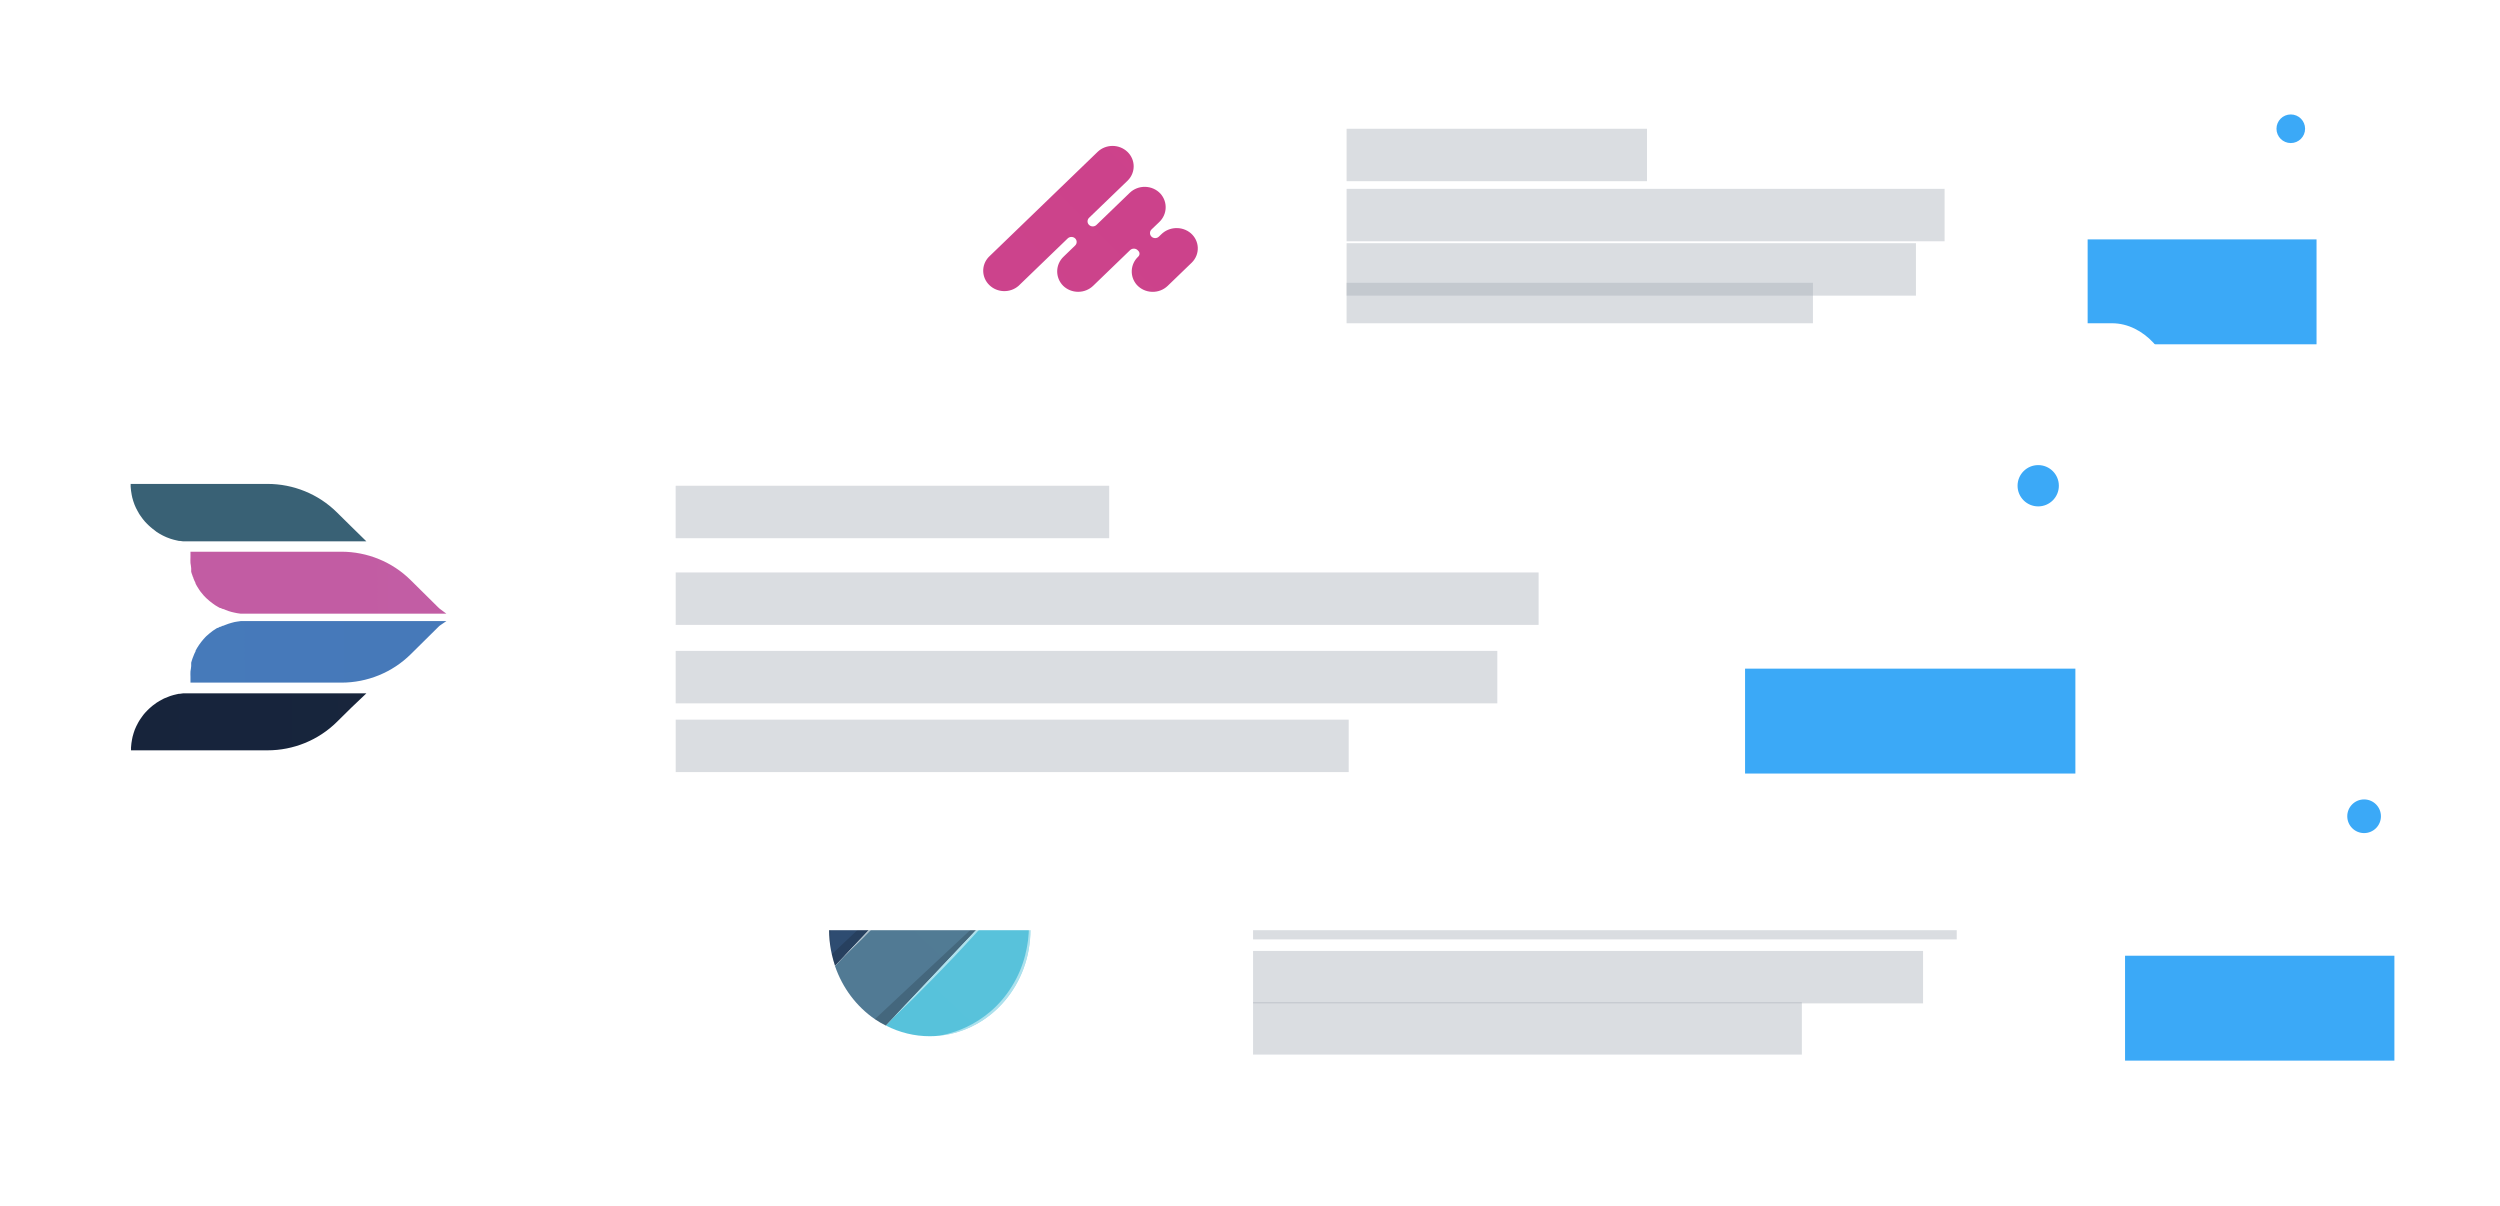 <svg width="429" height="207" viewBox="0 0 429 207" fill="none" xmlns="http://www.w3.org/2000/svg">
<g filter="url(#filter0_d_759_4160)">
<rect x="123.742" y="114.072" width="300.427" height="84.928" rx="10" fill="white"/>
</g>
<line opacity="0.4" x1="335.773" y1="156.703" x2="215.025" y2="156.703" stroke="#A3AAB5" stroke-width="9"/>
<line opacity="0.4" x1="275.688" y1="144.57" x2="215.024" y2="144.57" stroke="#A3AAB5" stroke-width="9"/>
<line opacity="0.4" x1="329.996" y1="167.68" x2="215.025" y2="167.68" stroke="#A3AAB5" stroke-width="9"/>
<path opacity="0.4" d="M309.197 176.468H215.025" stroke="#A3AAB5" stroke-width="9"/>
<path d="M410.879 173.002L364.659 173.002" stroke="#3BA9F7" stroke-width="18"/>
<path d="M170.763 144.224C170.763 144.224 170.749 144.212 170.74 144.206V144.251L170.763 144.224Z" fill="white"/>
<path d="M146.857 144.218L146.865 144.223V144.213C146.865 144.213 146.86 144.218 146.857 144.218Z" fill="white"/>
<path d="M175.094 151.57L152.016 175.985C151.364 175.664 150.733 175.297 150.127 174.887C146.971 172.719 144.57 169.522 143.289 165.78L144.794 164.189L163.856 144.042L165.288 142.517C169.547 144.067 173.066 147.316 175.094 151.57Z" fill="url(#paint0_linear_759_4160)"/>
<path d="M176.826 159.546C176.831 168.936 170.097 176.797 161.261 177.718C160.696 177.784 160.127 177.817 159.559 177.816C156.948 177.82 154.372 177.194 152.025 175.984L153.354 174.579L173.899 152.853L175.072 151.602C175.426 152.364 175.728 153.153 175.975 153.961C175.97 153.979 175.97 153.998 175.975 154.016C176.526 155.802 176.813 157.668 176.826 159.546Z" fill="url(#paint1_linear_759_4160)"/>
<path d="M165.391 142.352L143.288 165.736C143.081 165.088 142.894 164.43 142.738 163.749C142.687 163.519 142.635 163.289 142.593 163.047C142.38 161.901 142.273 160.736 142.271 159.569V141.277H159.549C161.54 141.277 163.517 141.64 165.391 142.352Z" fill="url(#paint2_linear_759_4160)"/>
<g style="mix-blend-mode:multiply" opacity="0.15">
<path d="M152.503 141.277C150.801 141.42 149.099 141.507 147.387 141.573C146.536 141.573 145.685 141.639 144.835 141.672H142.707C142.707 143.34 142.707 144.964 142.759 146.676C142.811 148.387 142.759 150.308 142.707 152.162C142.655 154.016 142.635 155.794 142.572 157.648L142.51 159.02C142.51 159.47 142.51 159.92 142.458 160.37C142.452 161.268 142.497 162.166 142.593 163.058C142.38 161.912 142.273 160.747 142.271 159.58V141.277H152.503Z" fill="#010101"/>
</g>
<g style="mix-blend-mode:screen" opacity="0.5">
<path d="M176.825 159.547C176.83 168.936 170.096 176.798 161.26 177.718L161.581 177.652L162.536 177.433C162.941 177.323 163.439 177.18 163.989 176.994C164.539 176.807 165.161 176.555 165.805 176.259C167.292 175.559 168.687 174.659 169.955 173.581C170.66 172.978 171.319 172.318 171.927 171.606C172.554 170.878 173.123 170.096 173.629 169.269C174.146 168.451 174.598 167.589 174.978 166.69C175.349 165.816 175.658 164.914 175.901 163.991C176.121 163.125 176.291 162.245 176.41 161.357C176.503 160.502 176.565 159.7 176.576 158.943C176.583 157.722 176.486 156.503 176.285 155.3C176.15 154.422 176.026 153.929 176.026 153.929C176.021 153.947 176.021 153.966 176.026 153.984C176.562 155.783 176.832 157.66 176.825 159.547Z" fill="white"/>
</g>
<g style="mix-blend-mode:multiply" opacity="0.16">
<path d="M165.391 142.352L143.288 165.735C143.081 165.088 142.894 164.43 142.738 163.749L165.391 142.352Z" fill="#010101"/>
</g>
<g style="mix-blend-mode:multiply" opacity="0.16">
<path d="M175.091 151.569L152.014 175.984C151.362 175.663 150.731 175.296 150.125 174.886L175.091 151.569Z" fill="#010101"/>
</g>
<g style="mix-blend-mode:screen" opacity="0.5">
<path d="M173.899 152.831C173.837 152.908 173.557 153.259 173.09 153.808C172.623 154.356 171.793 155.333 170.859 156.386C169.925 157.44 168.836 158.658 167.642 159.952C167.051 160.6 166.439 161.28 165.806 161.95C165.173 162.619 164.54 163.299 163.907 163.991C162.61 165.34 161.323 166.69 160.088 167.941C158.853 169.192 157.712 170.355 156.716 171.342C155.719 172.33 154.869 173.12 154.277 173.691C153.686 174.261 153.437 174.492 153.354 174.557L173.899 152.831Z" fill="white"/>
</g>
<g style="mix-blend-mode:screen" opacity="0.5">
<path d="M163.947 143.888L163.19 144.799C162.692 145.381 161.986 146.225 161.114 147.202C160.243 148.179 159.236 149.331 158.136 150.494C157.576 151.097 157.016 151.723 156.424 152.348L154.65 154.247C153.446 155.509 152.242 156.77 151.091 157.934C149.939 159.097 148.88 160.183 147.978 161.094C147.075 162.005 146.245 162.751 145.705 163.288C145.165 163.826 144.916 164.024 144.844 164.089L163.906 143.943L163.947 143.888Z" fill="white"/>
</g>
<circle cx="405.68" cy="140.07" r="2.889" fill="#3BA9F7"/>
<g filter="url(#filter1_d_759_4160)">
<rect x="153.498" width="255.313" height="72.175" rx="10" fill="white"/>
</g>
<line opacity="0.4" x1="333.691" y1="36.905" x2="231.075" y2="36.905" stroke="#A3AAB5" stroke-width="9"/>
<line opacity="0.4" x1="282.627" y1="26.594" x2="231.073" y2="26.594" stroke="#A3AAB5" stroke-width="9"/>
<line opacity="0.4" x1="328.779" y1="46.233" x2="231.073" y2="46.233" stroke="#A3AAB5" stroke-width="9"/>
<path opacity="0.4" d="M311.102 53.026L231.071 53.026" stroke="#A3AAB5" stroke-width="9"/>
<path d="M397.518 50.081L358.239 50.081" stroke="#3BA9F7" stroke-width="18"/>
<circle cx="393.099" cy="22.094" r="2.455" fill="#3BA9F7"/>
<path d="M204.344 40.023C202.869 38.775 200.64 38.859 199.269 40.214L198.864 40.605C198.696 40.769 198.468 40.86 198.229 40.86C197.991 40.86 197.763 40.769 197.595 40.605C197.254 40.264 197.254 39.723 197.595 39.381L198.926 38.106C200.322 36.778 200.404 34.631 199.113 33.208C198.446 32.499 197.506 32.085 196.514 32.062C195.522 32.039 194.564 32.41 193.862 33.087L188.152 38.598C187.985 38.761 187.756 38.853 187.518 38.853C187.28 38.853 187.052 38.761 186.884 38.598C186.715 38.436 186.62 38.215 186.62 37.986C186.62 37.756 186.715 37.535 186.884 37.373L193.519 30.979C194.897 29.604 194.877 27.416 193.474 26.064C192.07 24.712 189.803 24.698 188.381 26.031L169.662 44.099C168.359 45.482 168.412 47.61 169.782 48.932C171.152 50.254 173.356 50.305 174.789 49.047L183.223 40.907C183.577 40.578 184.138 40.578 184.492 40.907C184.661 41.069 184.756 41.289 184.756 41.519C184.756 41.749 184.661 41.969 184.492 42.131L182.526 44.028C181.076 45.395 181.038 47.636 182.443 49.047C183.124 49.706 184.048 50.075 185.012 50.075C185.976 50.075 186.9 49.706 187.581 49.047L193.935 42.914C194.289 42.585 194.849 42.585 195.203 42.914L195.318 43.035C195.46 43.165 195.541 43.347 195.541 43.536C195.541 43.726 195.46 43.908 195.318 44.038C193.934 45.344 193.829 47.46 195.078 48.887C195.74 49.615 196.684 50.047 197.687 50.079C198.69 50.111 199.662 49.741 200.372 49.057L204.531 45.042C205.212 44.36 205.576 43.441 205.54 42.494C205.505 41.548 205.073 40.657 204.344 40.023Z" fill="url(#paint3_linear_759_4160)"/>
<g filter="url(#filter2_d_759_4160)">
<g filter="url(#filter3_d_759_4160)">
<rect x="4" y="47.471" width="368.43" height="104.152" rx="10" fill="white"/>
</g>
<line opacity="0.4" x1="264.027" y1="98.733" x2="115.947" y2="98.733" stroke="#A3AAB5" stroke-width="9"/>
<line opacity="0.4" x1="190.34" y1="83.854" x2="115.945" y2="83.854" stroke="#A3AAB5" stroke-width="9"/>
<line opacity="0.4" x1="256.939" y1="112.195" x2="115.944" y2="112.195" stroke="#A3AAB5" stroke-width="9"/>
<path opacity="0.4" d="M231.436 123.991L115.947 123.991" stroke="#A3AAB5" stroke-width="9"/>
<path d="M356.135 119.74L299.453 119.74" stroke="#3BA9F7" stroke-width="18"/>
<g clip-path="url(#clip0_759_4160)">
<path d="M65.682 81.731C65.682 81.731 65.663 81.715 65.652 81.707V81.765L65.682 81.731Z" fill="white"/>
<path d="M33.699 81.721L33.707 81.726V81.716C33.707 81.716 33.702 81.721 33.699 81.721Z" fill="white"/>
<path d="M76.603 101.311H42.401H41.713H41.316L40.69 101.22C40.541 101.199 40.393 101.169 40.247 101.13L39.727 101.009L39.223 100.859L38.735 100.678L38.276 100.497H38.2L37.849 100.331H37.742L37.39 100.135L37.268 100.06C37.009 99.922 36.764 99.761 36.535 99.578C36.147 99.302 35.78 99 35.435 98.674L35.282 98.523C35.163 98.415 35.05 98.299 34.946 98.177C34.806 98.023 34.673 97.862 34.549 97.694C34.413 97.539 34.291 97.373 34.182 97.197C34.06 97.016 33.938 96.836 33.831 96.64L33.556 96.157V96.052C33.48 95.916 33.419 95.781 33.358 95.645L33.19 95.238C33.19 95.103 33.083 94.982 33.037 94.847C33.037 94.711 32.93 94.56 32.899 94.425L32.808 94.108V93.897C32.8 93.777 32.8 93.656 32.808 93.536C32.808 93.234 32.716 92.933 32.685 92.617C32.655 92.3 32.685 91.999 32.685 91.682V90.673H58.562C63.034 90.671 67.323 92.428 70.477 95.555L75.228 100.256L75.32 100.331L75.457 100.467L76.603 101.311Z" fill="url(#paint4_linear_759_4160)"/>
<path d="M62.87 88.895H31.417L30.883 88.82H30.699L30.287 88.729C29.946 88.657 29.61 88.566 29.279 88.458L29.034 88.368C28.725 88.264 28.424 88.138 28.133 87.991L27.858 87.855C27.517 87.677 27.185 87.481 26.865 87.268L26.483 86.966L26.147 86.71L25.826 86.439C25.704 86.348 25.613 86.243 25.506 86.153L25.2 85.851L24.91 85.55L24.62 85.203C24.543 85.128 24.482 85.022 24.406 84.932L24.116 84.525L23.902 84.209L23.779 84.013C23.779 83.922 23.672 83.832 23.627 83.727C23.416 83.358 23.232 82.976 23.077 82.582C22.927 82.187 22.799 81.785 22.695 81.376L22.603 80.939C22.511 80.471 22.45 79.998 22.42 79.523V79.04H45.883C50.353 79.035 54.641 80.787 57.798 83.907L60.288 86.364L62.87 88.895Z" fill="url(#paint5_linear_759_4160)"/>
<path d="M76.603 102.577H42.401H41.713H41.316C41.105 102.591 40.896 102.621 40.69 102.667L40.247 102.742C40.072 102.779 39.898 102.824 39.727 102.878L39.223 103.029C39.057 103.08 38.894 103.14 38.735 103.21L38.276 103.39H38.2L37.849 103.556H37.742L37.39 103.752H37.268C37.016 103.9 36.771 104.061 36.535 104.234C36.158 104.515 35.791 104.817 35.435 105.138L35.282 105.289L34.946 105.65C34.806 105.804 34.673 105.965 34.549 106.133C34.417 106.291 34.295 106.457 34.182 106.63C34.06 106.811 33.938 106.992 33.831 107.172L33.556 107.67V107.775C33.48 107.911 33.419 108.031 33.358 108.167C33.297 108.302 33.251 108.453 33.19 108.589C33.128 108.724 33.083 108.845 33.037 108.98C32.982 109.118 32.936 109.259 32.899 109.402L32.808 109.719V109.93C32.8 110.05 32.8 110.171 32.808 110.291C32.808 110.593 32.716 110.894 32.685 111.195C32.655 111.497 32.685 111.828 32.685 112.145V113.139H58.562C63.032 113.145 67.32 111.393 70.477 108.272L75.228 103.571L75.32 103.481L75.457 103.36L76.603 102.577Z" fill="url(#paint6_linear_759_4160)"/>
<path d="M62.871 114.977H31.984H31.587H31.419L30.884 115.052H30.701L30.288 115.143C29.948 115.215 29.611 115.306 29.28 115.414L29.036 115.504C28.729 115.609 28.428 115.73 28.134 115.866L27.859 116.017C27.518 116.19 27.187 116.381 26.866 116.589L26.546 116.83L26.21 117.071L25.889 117.343C25.775 117.43 25.668 117.526 25.568 117.629L25.263 117.93L24.972 118.232L24.682 118.563L24.468 118.849L24.178 119.256L23.964 119.573L23.842 119.769L23.689 120.04C23.484 120.411 23.301 120.793 23.139 121.185C22.991 121.585 22.864 121.993 22.757 122.405L22.666 122.842C22.574 123.31 22.512 123.783 22.482 124.259V124.756H45.885C50.355 124.762 54.642 123.01 57.8 119.889L60.29 117.433L62.871 114.977Z" fill="url(#paint7_linear_759_4160)"/>
</g>
<circle cx="349.757" cy="79.354" r="3.543" fill="#3BA9F7"/>
</g>
<defs>
<filter id="filter0_d_759_4160" x="119.742" y="114.072" width="308.426" height="92.928" filterUnits="userSpaceOnUse" color-interpolation-filters="sRGB">
<feFlood flood-opacity="0" result="BackgroundImageFix"/>
<feColorMatrix in="SourceAlpha" type="matrix" values="0 0 0 0 0 0 0 0 0 0 0 0 0 0 0 0 0 0 127 0" result="hardAlpha"/>
<feOffset dy="4"/>
<feGaussianBlur stdDeviation="2"/>
<feComposite in2="hardAlpha" operator="out"/>
<feColorMatrix type="matrix" values="0 0 0 0 0 0 0 0 0 0 0 0 0 0 0 0 0 0 0.25 0"/>
<feBlend mode="normal" in2="BackgroundImageFix" result="effect1_dropShadow_759_4160"/>
<feBlend mode="normal" in="SourceGraphic" in2="effect1_dropShadow_759_4160" result="shape"/>
</filter>
<filter id="filter1_d_759_4160" x="149.498" y="0" width="263.312" height="80.175" filterUnits="userSpaceOnUse" color-interpolation-filters="sRGB">
<feFlood flood-opacity="0" result="BackgroundImageFix"/>
<feColorMatrix in="SourceAlpha" type="matrix" values="0 0 0 0 0 0 0 0 0 0 0 0 0 0 0 0 0 0 127 0" result="hardAlpha"/>
<feOffset dy="4"/>
<feGaussianBlur stdDeviation="2"/>
<feComposite in2="hardAlpha" operator="out"/>
<feColorMatrix type="matrix" values="0 0 0 0 0 0 0 0 0 0 0 0 0 0 0 0 0 0 0.25 0"/>
<feBlend mode="normal" in2="BackgroundImageFix" result="effect1_dropShadow_759_4160"/>
<feBlend mode="normal" in="SourceGraphic" in2="effect1_dropShadow_759_4160" result="shape"/>
</filter>
<filter id="filter2_d_759_4160" x="0" y="47.471" width="376.43" height="112.152" filterUnits="userSpaceOnUse" color-interpolation-filters="sRGB">
<feFlood flood-opacity="0" result="BackgroundImageFix"/>
<feColorMatrix in="SourceAlpha" type="matrix" values="0 0 0 0 0 0 0 0 0 0 0 0 0 0 0 0 0 0 127 0" result="hardAlpha"/>
<feOffset dy="4"/>
<feGaussianBlur stdDeviation="2"/>
<feComposite in2="hardAlpha" operator="out"/>
<feColorMatrix type="matrix" values="0 0 0 0 0 0 0 0 0 0 0 0 0 0 0 0 0 0 0.25 0"/>
<feBlend mode="normal" in2="BackgroundImageFix" result="effect1_dropShadow_759_4160"/>
<feBlend mode="normal" in="SourceGraphic" in2="effect1_dropShadow_759_4160" result="shape"/>
</filter>
<filter id="filter3_d_759_4160" x="0" y="47.471" width="376.43" height="112.152" filterUnits="userSpaceOnUse" color-interpolation-filters="sRGB">
<feFlood flood-opacity="0" result="BackgroundImageFix"/>
<feColorMatrix in="SourceAlpha" type="matrix" values="0 0 0 0 0 0 0 0 0 0 0 0 0 0 0 0 0 0 127 0" result="hardAlpha"/>
<feOffset dy="4"/>
<feGaussianBlur stdDeviation="2"/>
<feComposite in2="hardAlpha" operator="out"/>
<feColorMatrix type="matrix" values="0 0 0 0 0 0 0 0 0 0 0 0 0 0 0 0 0 0 0.25 0"/>
<feBlend mode="normal" in2="BackgroundImageFix" result="effect1_dropShadow_759_4160"/>
<feBlend mode="normal" in="SourceGraphic" in2="effect1_dropShadow_759_4160" result="shape"/>
</filter>
<linearGradient id="paint0_linear_759_4160" x1="2808.29" y1="493.651" x2="434.942" y2="3011.27" gradientUnits="userSpaceOnUse">
<stop stop-color="#4AA09D"/>
<stop offset="0.15" stop-color="#4B989B"/>
<stop offset="0.38" stop-color="#4F8496"/>
<stop offset="0.65" stop-color="#56628E"/>
<stop offset="0.96" stop-color="#5F3384"/>
<stop offset="1" stop-color="#602C82"/>
</linearGradient>
<linearGradient id="paint1_linear_759_4160" x1="2703.02" y1="591.617" x2="641.972" y2="2777.95" gradientUnits="userSpaceOnUse">
<stop stop-color="#6BCCE2"/>
<stop offset="0.23" stop-color="#68CAE1"/>
<stop offset="0.42" stop-color="#5DC5DD"/>
<stop offset="0.6" stop-color="#4CBCD6"/>
<stop offset="0.77" stop-color="#33B0CD"/>
<stop offset="0.93" stop-color="#13A1C1"/>
<stop offset="1" stop-color="#0499BB"/>
</linearGradient>
<linearGradient id="paint2_linear_759_4160" x1="1527.44" y1="-77.085" x2="-318.856" y2="1882.49" gradientUnits="userSpaceOnUse">
<stop stop-color="#3F6997"/>
<stop offset="0.24" stop-color="#365A83"/>
<stop offset="0.74" stop-color="#20334F"/>
<stop offset="1" stop-color="#131D32"/>
</linearGradient>
<linearGradient id="paint3_linear_759_4160" x1="3136.43" y1="1090.55" x2="1929.89" y2="2297.68" gradientUnits="userSpaceOnUse">
<stop stop-color="#EE1C4D"/>
<stop offset="1" stop-color="#C34D9C"/>
</linearGradient>
<linearGradient id="paint4_linear_759_4160" x1="4114.15" y1="610.512" x2="-207.325" y2="610.512" gradientUnits="userSpaceOnUse">
<stop stop-color="#A0DBE6"/>
<stop offset="1" stop-color="#C4549F"/>
</linearGradient>
<linearGradient id="paint5_linear_759_4160" x1="3451.8" y1="571.759" x2="268.357" y2="571.759" gradientUnits="userSpaceOnUse">
<stop stop-color="#477BBE"/>
<stop offset="1" stop-color="#396175"/>
</linearGradient>
<linearGradient id="paint6_linear_759_4160" x1="4114.15" y1="646.525" x2="-207.325" y2="646.525" gradientUnits="userSpaceOnUse">
<stop stop-color="#396175"/>
<stop offset="1" stop-color="#477BBE"/>
</linearGradient>
<linearGradient id="paint7_linear_759_4160" x1="3581.7" y1="609.201" x2="-283.03" y2="609.201" gradientUnits="userSpaceOnUse">
<stop stop-color="#4674A7"/>
<stop offset="1" stop-color="#131D32"/>
</linearGradient>
<clipPath id="clip0_759_4160">
<rect width="54.556" height="52.737" fill="white" transform="translate(22.42 75.811)"/>
</clipPath>
</defs>
</svg>
